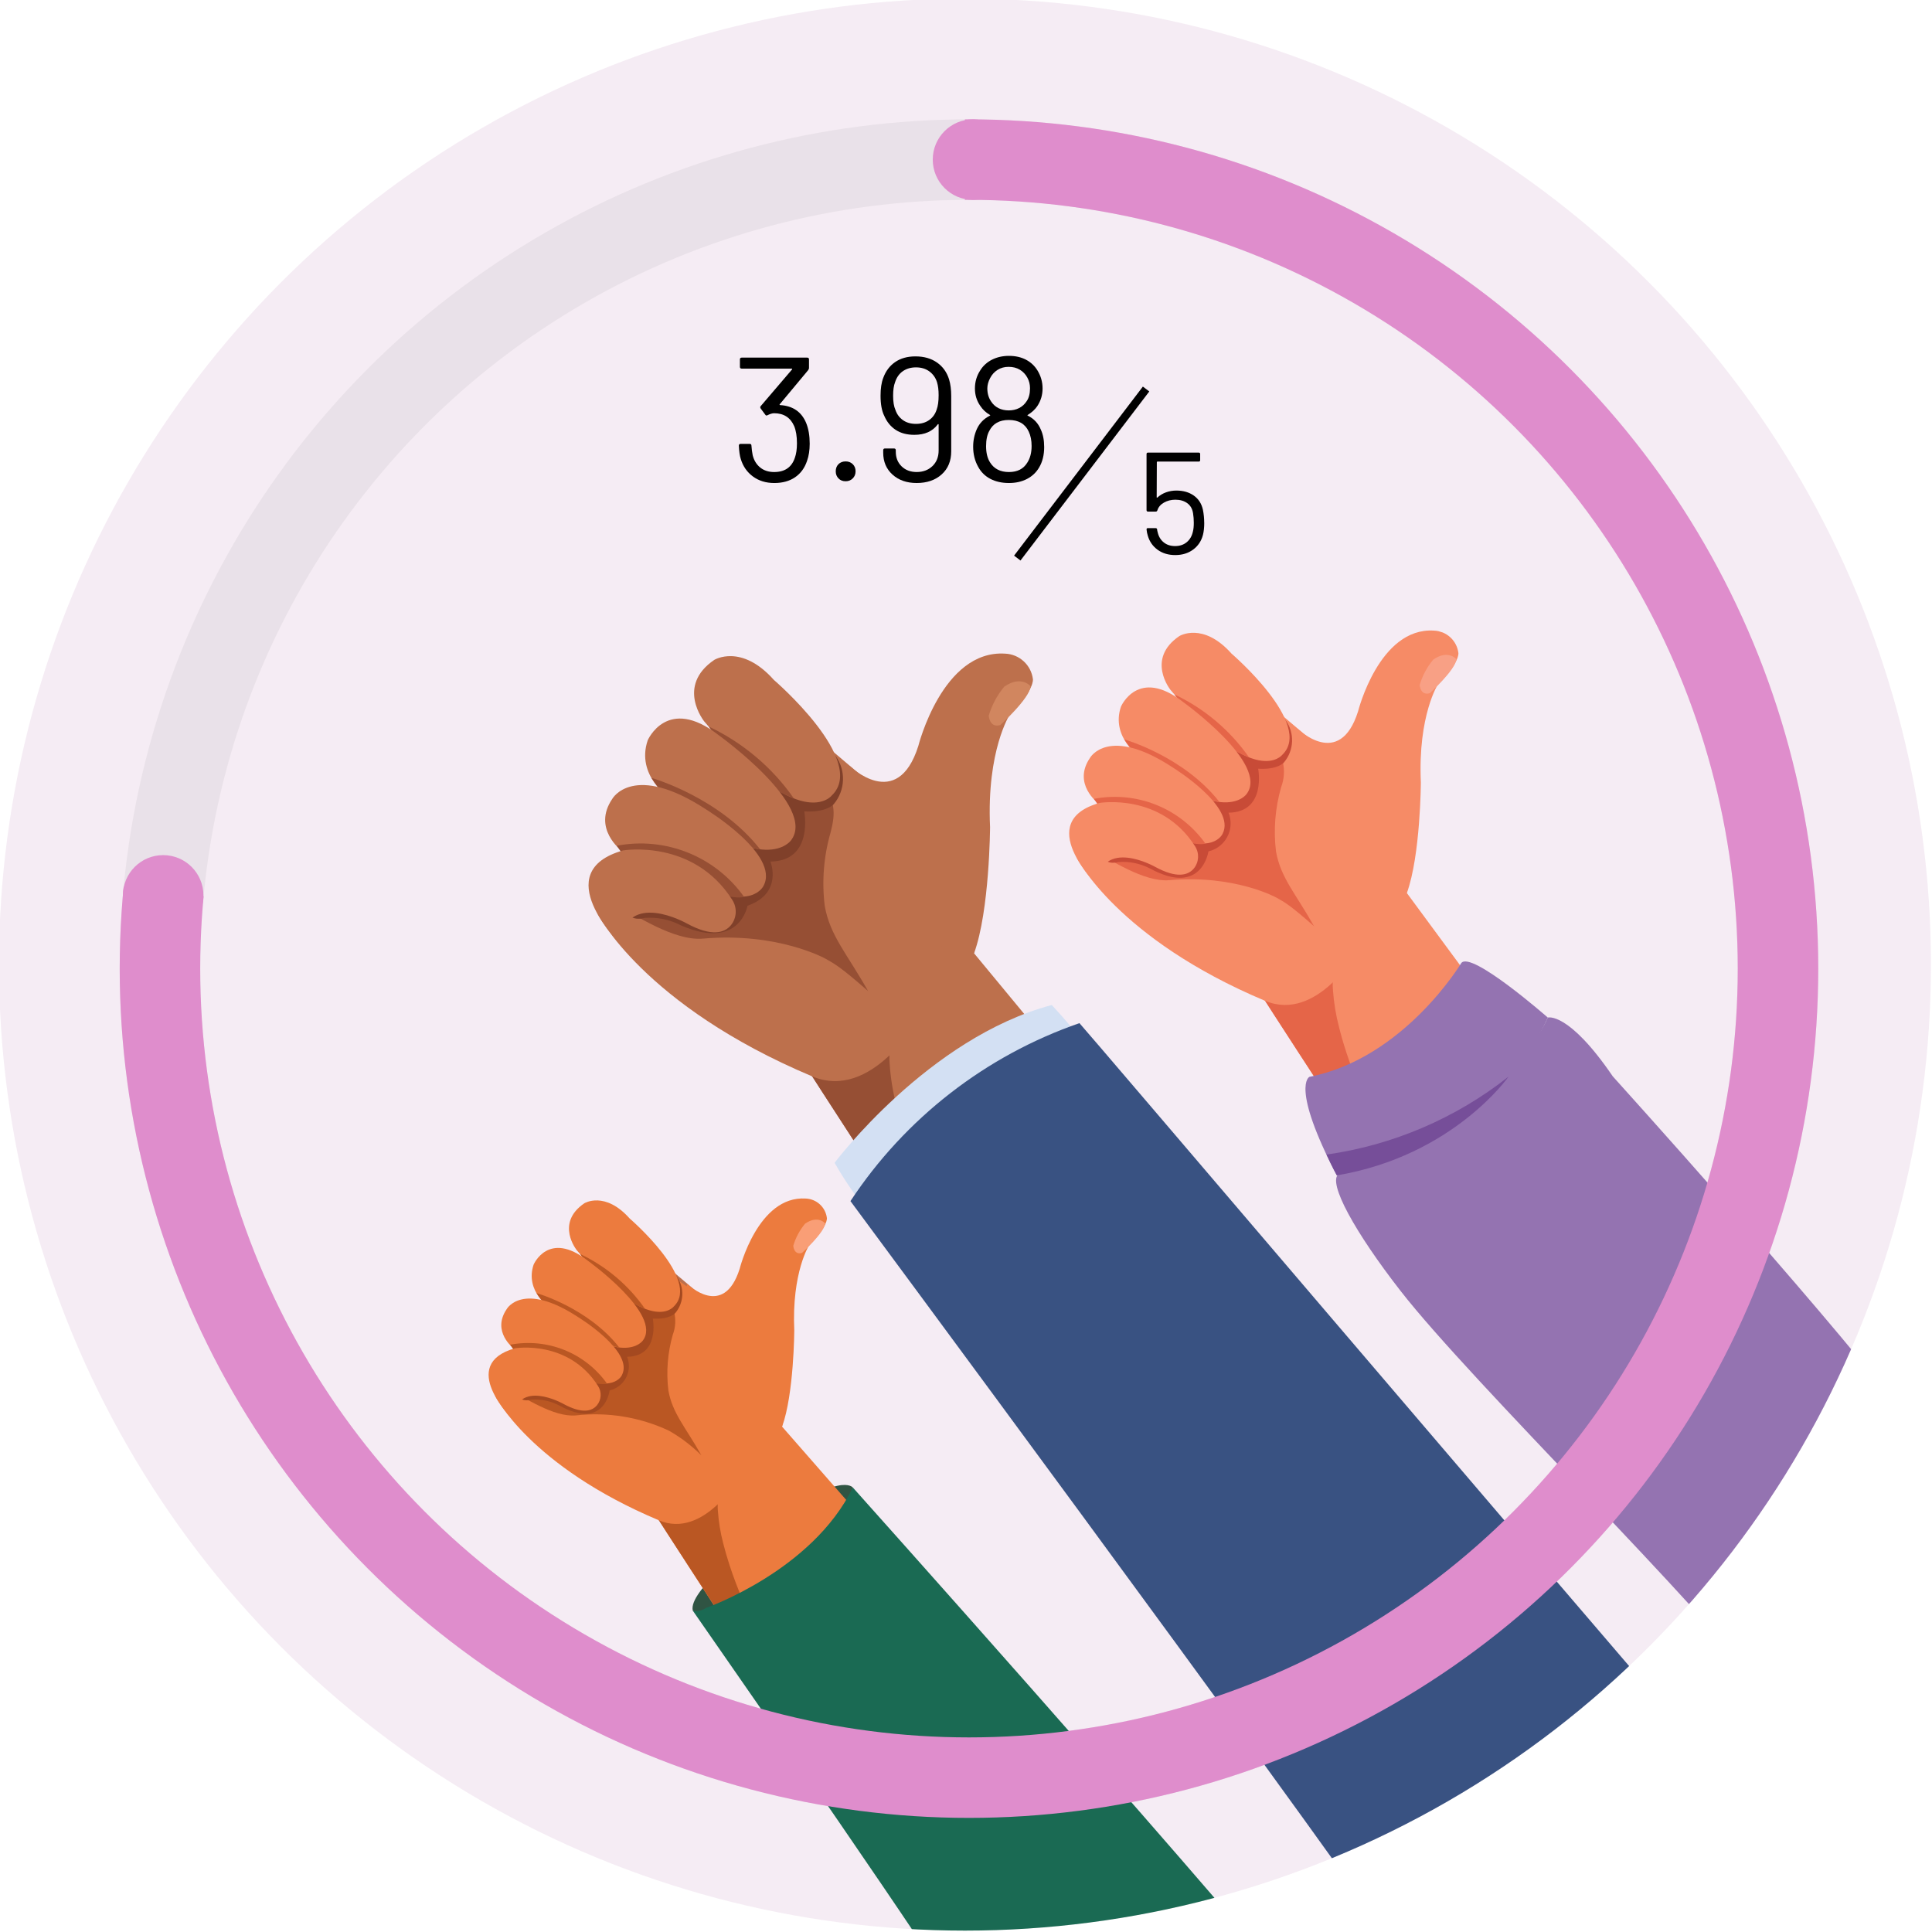 <?xml version="1.0" encoding="UTF-8"?>
<svg id="_レイヤー_1" data-name=" レイヤー 1" xmlns="http://www.w3.org/2000/svg" width="240" height="240" version="1.1" xmlns:xlink="http://www.w3.org/1999/xlink" viewBox="0 0 240 240">
  <defs>
    <clipPath id="clippath">
      <circle cx="119.87" cy="119.826" r="120" fill="none" stroke-width="0"/>
    </clipPath>
    <clipPath id="clippath-1">
      <rect x="58.623" y="74.942" width="178.741" height="175.069" transform="translate(-50.652 256.5) rotate(-73)" fill="none" stroke-width="0"/>
    </clipPath>
    <clipPath id="clippath-2">
      <rect x="58.623" y="74.942" width="178.741" height="175.069" transform="translate(-50.652 256.5) rotate(-73)" fill="none" stroke-width="0"/>
    </clipPath>
    <clipPath id="clippath-3">
      <rect x="58.623" y="74.942" width="178.741" height="175.069" transform="translate(-50.652 256.5) rotate(-73)" fill="none" stroke-width="0"/>
    </clipPath>
    <clipPath id="clippath-4">
      <polygon points="119.87 4.281 119.87 122.626 -18.117 106.168 -18.117 254.626 270.737 254.626 270.737 -14.626 119.87 -14.626 119.87 4.281" fill="none" stroke-width="0"/>
    </clipPath>
  </defs>
  <g clip-path="url(#clippath)">
    <g id="_マスクグループ_5" data-name="マスクグループ 5">
      <path id="_パス_120" data-name="パス 120" d="M-23.737-.174h284.262v240H-23.737V-.174Z" fill="#efe0ec" isolation="isolate" opacity=".6" stroke-width="0"/>
      <g id="_グループ_44" data-name="グループ 44">
        <g id="_グループ_5" data-name="グループ 5">
          <g clip-path="url(#clippath-1)">
            <g id="_グループ_4" data-name="グループ 4">
              <path id="_パス_21" data-name="パス 21" d="M174.764,110.937s-11.264-3.083-11.56-2.855c-2.999,2.306-6.223,8.554-6.61,15.351l.005.008c.058.091.665,1.034,1.677,2.604.808,1.254,1.875,2.909,3.128,4.851l.043.065.37.572,1.618,2.504,2.356,3.642c4.984,7.7,17.576,26.478,22.446,33.863,0,0,15.356,4.156,21.786-12.77l-35.258-47.836Z" fill="#f68b66" stroke-width="0"/>
              <path id="_パス_22" data-name="パス 22" d="M184.376,162.569l-2.449-.361c-4.691-7.136-10.959-16.684-16.094-24.532l-2.386-3.647-1.628-2.495-.373-.57-.043-.065c-1.259-1.93-2.334-3.587-3.152-4.854-.886-1.372-1.468-2.287-1.655-2.597l-.005-.008s4.81-7.501,9.071-2.363c-.11.63-.136,1.272-.078,1.91h0c.108,1.562.363,3.11.761,4.625.23.924.524,1.957.899,3.106.544,1.671,1.261,3.587,2.2,5.768,2.713,6.306,7.281,14.834,14.927,26.082" fill="#e56548" stroke-width="0"/>
              <path id="_パス_23" data-name="パス 23" d="M149.599,80.828s13.732,11.293,16.715,14.135c0,0-3.126,4.754-9.732,2.76,0,0-9.902-4.523-6.982-16.894" fill="#f68b66" stroke-width="0"/>
              <path id="_パス_24" data-name="パス 24" d="M157.15,124.326c-18.409-7.746-23.369-17.738-23.369-17.738,11.961-28.068,25.238-17.137,25.238-17.137,6.749,4.242,12.169,10.297,15.638,17.474,0,0,2.56,5.53-5.947,11.148,0,0-5.065,8.982-11.558,6.25" fill="#f68b66" stroke-width="0"/>
              <path id="_パス_25" data-name="パス 25" d="M135.589,105.549c2.29,1.184,6.495,4.067,9.681,3.789,8.141-.714,13.322,2.184,13.322,2.184,1.026.584,1.549.821,4.635,3.524-2.275-4.053-4.141-6.002-4.717-9.276-.325-2.676-.108-5.39.638-7.98.769-2.038.243-4.338-1.335-5.839-1.751-1.999-5.325-9.022-7.907-10.783-1.703-1.161.773,6.707-.922,7.571-3.964,2.022-6.759,5.271-9.744,8.485-1.22,1.314-5.603,6.424-3.722,8.571" fill="#e56548" stroke-width="0"/>
              <path id="_パス_26" data-name="パス 26" d="M137.115,105.413c.373-1.935,2.987-2.349,4.916-1.373.781.395,1.606,1.294,2.511.738s.608-1.502.483-2.303c-.341-1.055.046-2.21.956-2.845.972-.748,2.371-1.311,2.91-2.512.499-1.115.436-2.453,1.16-3.521.642-.803,1.485-1.422,2.442-1.797,1.455-.579,2.867-1.26,4.226-2.039.824-.536,2.333-1.169,2.974-.318,1.155,1.589,1.076,3.762-.191,5.263,0,0-.761.939-3.209.787,0,0,1.059,5.403-3.679,5.463.737,1.827-.148,3.905-1.975,4.642-.169.068-.344.124-.522.165,0,0-.795,5.623-7.223,2.144-1.221-.642-2.598-.927-3.973-.822,0,0-2.254.679-1.801-1.669" fill="#c84b37" stroke-width="0"/>
              <path id="_パス_27" data-name="パス 27" d="M145.413,85.715s-3.113-3.842,1.09-6.7c0,0,2.929-1.808,6.485,2.182,0,0,10.245,8.8,6.3,12.57,0,0-3.38,4.449-13.872-8.051" fill="#f68b66" stroke-width="0"/>
              <path id="_パス_28" data-name="パス 28" d="M145.911,86.272c3.711,1.756,6.9,4.451,9.252,7.817-3.83-1.566-7.068-4.302-9.252-7.817" fill="#e56548" stroke-width="0"/>
              <path id="_パス_29" data-name="パス 29" d="M139.253,87.773s2.115-4.941,7.716-.569c0,0,10.776,7.725,7.869,11.456,0,0-2.943,4.218-13.168-4.571,0,0-3.727-2.486-2.418-6.318" fill="#f68b66" stroke-width="0"/>
              <path id="_パス_30" data-name="パス 30" d="M139.674,91.857s7.388,2.083,11.836,7.801c0,0-3.964-.638-8.659-4.53-1.277-.858-2.361-1.973-3.182-3.273" fill="#e56548" stroke-width="0"/>
              <path id="_パス_31" data-name="パス 31" d="M136.409,99.766s-3.224-2.392-.995-5.637c0,0,2.272-4.03,10.205,1.168,0,0,8.026,4.902,6.25,8.289,0,0-1.29,2.939-7.26-.381,0,0-6.275-4.765-8.199-3.434" fill="#f68b66" stroke-width="0"/>
              <path id="_パス_32" data-name="パス 32" d="M135.889,99.236c5.296-1.014,10.697,1.147,13.832,5.534,0,0-.631.951-12.639-3.176,0,0,.295-.301-1.193-2.357" fill="#e56548" stroke-width="0"/>
              <path id="_パス_33" data-name="パス 33" d="M136.232,109.87s-7.912-7.803.35-10.127c0,0,7.63-1.291,11.871,5.38.555.856.495,1.972-.149,2.763-.684.819-2.058,1.297-4.813-.206,0,0-6.607-3.744-7.257,2.19" fill="#f68b66" stroke-width="0"/>
              <path id="_パス_34" data-name="パス 34" d="M161.202,90.529s5.197,5.127,7.497-2.147c0,0,2.619-10.476,9.434-10.046,1.555.057,2.84,1.233,3.034,2.777,0,0,.208,1.154-2.51,3.834,0,0-2.536,3.896-2.153,12.261,0,0-.047,9.067-1.739,13.726,0,0-4.855,2.011-10.095-10.117,0,0-4.999-4.494-3.468-10.291" fill="#f68b66" stroke-width="0"/>
              <path id="_パス_35" data-name="パス 35" d="M180.917,81.888s-1.009-1.24-2.867.043c-.774.926-1.35,2.001-1.692,3.158,0,0,.078,1.375,1.256,1.022,0,0,3.199-2.899,3.303-4.219" fill="#f8a085" stroke-width="0"/>
              <path id="_パス_36" data-name="パス 36" d="M233.54,182.051c-3.103,10.192-7.974,19.758-14.392,28.261-7.253-10.269-36.3-38.56-45.176-49.964-5.617-7.218-9.103-13.479-7.683-14.504,0,0,21.043-8.311,25.985-19.441,0,0,2.562-.77,8.069,7.302,0,0,25.415,28.129,35.169,40.777-.544,2.527-1.2,5.051-1.969,7.571" fill="#9473b1" stroke-width="0"/>
              <path id="_パス_37" data-name="パス 37" d="M181.523,119.637s-7.076,11.822-18.866,14.135c0,0-2.388,1.114,3.402,12.236,0,0,19.861-5.022,26.213-19.606,0,0-9.528-8.357-10.749-6.766" fill="#9473b1" stroke-width="0"/>
              <path id="_パス_38" data-name="パス 38" d="M164.777,143.426c8.263-1.17,16.068-4.511,22.619-9.682,0,0-6.868,9.834-21.328,12.266,0,0-.558-.981-1.286-2.583" fill="#764e99" stroke-width="0"/>
            </g>
          </g>
        </g>
        <g id="_グループ_7" data-name="グループ 7">
          <g clip-path="url(#clippath-2)">
            <g id="_グループ_6" data-name="グループ 6">
              <path id="_パス_39" data-name="パス 39" d="M105.942,184.783s-1.735-2.191-10.242,4.897c-2.674,2.229-10.233,7.951-9.64,10.402,0,0,14.196,9.059,19.882-15.3" fill="#305443" stroke-width="0"/>
              <path id="_パス_40" data-name="パス 40" d="M130.326,215.136c-2.182,5.895-6.792,10.567-12.657,12.829-3.836-.416-7.642-1.075-11.395-1.975-5.081-7.645-13.304-19.94-16.92-25.526l-2.048-3.166-1.406-2.177-.321-.497-.037-.056c-1.087-1.692-2.016-3.126-2.719-4.217l-1.457-2.263-.004-.006c.336-5.907,3.138-11.338,5.744-13.343.259-.199,10.047,2.481,10.047,2.481l33.173,37.916Z" fill="#ec7b3e" stroke-width="0"/>
              <path id="_パス_41" data-name="パス 41" d="M105.509,222.092l-2.129-.313c-4.076-6.203-9.525-14.5-13.987-21.321l-2.074-3.17-1.415-2.167-.323-.496-.037-.056c-1.093-1.678-2.028-3.117-2.739-4.218-.77-1.192-1.275-1.987-1.437-2.261l-.004-.006s4.181-6.52,7.883-2.053c-.095.548-.118,1.106-.067,1.66h0c.093,1.359.314,2.706.66,4.023.2.803.456,1.7.781,2.699.473,1.452,1.097,3.117,1.912,5.013,2.358,5.481,6.326,12.891,12.976,22.669" fill="#ba5723" stroke-width="0"/>
              <path id="_パス_42" data-name="パス 42" d="M75.284,151.051s11.934,9.818,14.527,12.284c0,0-2.72,4.13-8.459,2.399,0,0-8.607-3.931-6.072-14.684" fill="#bd704c" stroke-width="0"/>
              <path id="_パス_43" data-name="パス 43" d="M81.845,188.856c-16-6.732-20.311-15.412-20.311-15.412,10.396-24.395,21.935-14.894,21.935-14.894,5.866,3.687,10.576,8.95,13.592,15.187,0,0,2.225,4.807-5.17,9.691,0,0-4.402,7.806-10.045,5.433" fill="#ec7b3e" stroke-width="0"/>
              <path id="_パス_44" data-name="パス 44" d="M63.108,172.535c1.987,1.026,5.648,3.536,8.414,3.294,3.961-.45,7.968.207,11.578,1.898,1.472.839,2.826,1.869,4.029,3.063-1.977-3.523-3.599-5.217-4.1-8.063-.284-2.325-.096-4.684.552-6.936.668-1.771.211-3.77-1.161-5.075-1.521-1.741-4.628-7.842-6.872-9.372-1.48-1.009.669,5.829-.802,6.581-3.442,1.759-5.875,4.583-8.469,7.374-1.061,1.14-4.87,5.583-3.234,7.449" fill="#ba5723" stroke-width="0"/>
              <path id="_パス_45" data-name="パス 45" d="M64.433,172.419c.324-1.679,2.596-2.042,4.27-1.194.678.344,1.396,1.124,2.182.642s.527-1.303.421-2.003c-.297-.917.04-1.921.83-2.473.845-.651,2.061-1.139,2.529-2.183.434-.968.38-2.131,1.007-3.059.558-.698,1.29-1.236,2.122-1.562,1.264-.503,2.492-1.095,3.672-1.772.716-.466,2.028-1.016,2.585-.276,1.003,1.382.935,3.269-.167,4.574,0,0-.66.815-2.789.684,0,0,.92,4.695-3.198,4.747.64,1.588-.128,3.394-1.716,4.034-.148.06-.299.108-.454.144,0,0-.589,5.006-6.278,1.863-1.061-.558-2.258-.805-3.453-.714,0,0-1.958.59-1.565-1.451" fill="#a44920" stroke-width="0"/>
              <path id="_パス_46" data-name="パス 46" d="M71.645,155.299s-2.704-3.336.944-5.824c0,0,2.547-1.572,5.637,1.897,0,0,8.904,7.647,5.473,10.924,0,0-2.938,3.867-12.057-6.998" fill="#ec7b3e" stroke-width="0"/>
              <path id="_パス_47" data-name="パス 47" d="M72.076,155.782c3.226,1.526,5.997,3.868,8.041,6.794-3.329-1.362-6.143-3.739-8.041-6.794" fill="#ba5723" stroke-width="0"/>
              <path id="_パス_48" data-name="パス 48" d="M66.292,157.086s1.836-4.295,6.706-.494c0,0,9.366,6.714,6.84,9.957,0,0-2.557,3.665-11.445-3.973,0,0-3.239-2.16-2.102-5.49" fill="#ec7b3e" stroke-width="0"/>
              <path id="_パス_49" data-name="パス 49" d="M66.658,160.638s6.42,1.81,10.289,6.777c-2.794-.675-5.378-2.027-7.526-3.937-1.108-.744-2.05-1.712-2.763-2.84" fill="#ba5723" stroke-width="0"/>
              <path id="_パス_50" data-name="パス 50" d="M63.82,167.509s-2.803-2.079-.866-4.904c0,0,1.974-3.503,8.87,1.016,0,0,6.975,4.26,5.431,7.203,0,0-1.121,2.555-6.31-.331,0,0-5.454-4.14-7.127-2.985" fill="#ec7b3e" stroke-width="0"/>
              <path id="_パス_51" data-name="パス 51" d="M63.37,167.047c4.602-.881,9.295.997,12.019,4.808,0,0-.548.827-10.985-2.76,0,0,.257-.261-1.037-2.049" fill="#ba5723" stroke-width="0"/>
              <path id="_パス_52" data-name="パス 52" d="M63.666,176.292s-6.877-6.782.304-8.802c0,0,6.631-1.121,10.317,4.676.483.744.43,1.714-.13,2.402-.595.712-1.788,1.126-4.183-.179,0,0-5.742-3.254-6.308,1.904" fill="#ec7b3e" stroke-width="0"/>
              <path id="_パス_53" data-name="パス 53" d="M85.368,159.485s4.517,4.455,6.515-1.867c0,0,2.277-9.105,8.2-8.731,1.352.05,2.468,1.072,2.636,2.414,0,0,.181,1.003-2.18,3.332,0,0-2.204,3.386-1.871,10.657,0,0-.041,7.881-1.512,11.93,0,0-4.22,1.749-8.774-8.792,0,0-4.348-3.907-3.017-8.944" fill="#ec7b3e" stroke-width="0"/>
              <path id="_パス_54" data-name="パス 54" d="M102.503,151.971s-.877-1.078-2.492.037c-.671.805-1.17,1.739-1.467,2.745,0,0,.068,1.195,1.088.887,0,0,2.78-2.52,2.871-3.669" fill="#f99e76" stroke-width="0"/>
              <path id="_パス_55" data-name="パス 55" d="M161.917,248.789c-14.586,2.942-29.673,2.244-43.925-2.031-8.416-12.992-31.844-46.517-31.93-46.675.574.113,1.17-.011,1.651-.344,0,0,13.184-4.591,18.231-14.954,0,0,40.245,44.964,55.975,64.009" fill="#1a6a53" stroke-width="0"/>
            </g>
          </g>
        </g>
        <g id="_グループ_9" data-name="グループ 9">
          <g clip-path="url(#clippath-3)">
            <g id="_グループ_8" data-name="グループ 8">
              <path id="_パス_56" data-name="パス 56" d="M121.003,118.423s-12.861-3.52-13.2-3.259c-3.42,2.634-7.106,9.769-7.547,17.529l.006.009c.067.104.759,1.18,1.914,2.974.922,1.432,2.141,3.322,3.571,5.539l.048.074.422.652,1.845,2.859,2.69,4.159c5.691,8.792,20.068,30.232,25.629,38.667,0,0,19.987,1.768,27.328-17.559l-42.706-51.644Z" fill="#bd704c" stroke-width="0"/>
              <path id="_パス_57" data-name="パス 57" d="M131.977,177.376l-2.802-.413c-5.352-8.148-12.513-19.05-18.376-28.012l-2.724-4.165-1.858-2.849-.428-.654-.048-.074c-1.436-2.204-2.665-4.095-3.599-5.542-1.012-1.564-1.677-2.611-1.888-2.97l-.006-.008s5.493-8.568,10.357-2.698c-.125.72-.154,1.453-.088,2.18h0c.122,1.785.412,3.554.867,5.284.263,1.055.598,2.234,1.027,3.545.622,1.908,1.439,4.1,2.512,6.586,3.097,7.2,8.312,16.936,17.046,29.785" fill="#964f34" stroke-width="0"/>
              <path id="_パス_58" data-name="パス 58" d="M92.269,84.043s15.68,12.896,19.085,16.139c0,0-3.574,5.426-11.114,3.151,0,0-11.307-5.165-7.972-19.29" fill="#bd704c" stroke-width="0"/>
              <path id="_パス_59" data-name="パス 59" d="M100.89,133.71c-21.02-8.844-26.684-20.252-26.684-20.252,13.657-32.049,28.817-19.567,28.817-19.567,7.706,4.843,13.894,11.757,17.856,19.951,0,0,2.924,6.315-6.792,12.731,0,0-5.784,10.257-13.197,7.136" fill="#bd704c" stroke-width="0"/>
              <path id="_パス_60" data-name="パス 60" d="M76.276,112.271c2.619,1.354,7.421,4.646,11.054,4.327,9.296-.818,15.212,2.493,15.212,2.493,1.171.667,1.768.937,5.293,4.023-2.598-4.628-4.728-6.854-5.385-10.592-.371-3.055-.124-6.154.729-9.112.634-2.414.671-4.154-1.525-6.668-1.999-2.284-6.08-10.302-9.028-12.311-1.944-1.326.88,7.658-1.053,8.645-4.522,2.311-7.718,6.019-11.127,9.688-1.393,1.5-6.398,7.335-4.247,9.786" fill="#964f34" stroke-width="0"/>
              <path id="_パス_61" data-name="パス 61" d="M78.014,112.115c.426-2.209,3.411-2.682,5.61-1.568.892.452,1.834,1.478,2.867.843s.694-1.715.552-2.63c-.222-1.427-.107-2.326,1.092-3.249,1.11-.856,2.708-1.497,3.322-2.868.57-1.273.5-2.8,1.324-4.02.734-.916,1.695-1.623,2.788-2.05,1.661-.661,3.273-1.439,4.825-2.328.941-.612,2.664-1.335,3.396-.363,1.318,1.815,1.228,4.295-.219,6.01,0,0-.868,1.072-3.664.899,0,0,1.208,6.169-4.201,6.235,0,0,1.604,3.941-2.851,5.489,0,0-.953,5.604-8.247,2.448-1.394-.733-2.966-1.059-4.537-.938,0,0-2.574.775-2.056-1.907" fill="#80402a" stroke-width="0"/>
              <path id="_パス_62" data-name="パス 62" d="M87.487,89.624s-3.551-4.386,1.244-7.651c0,0,3.349-2.063,7.405,2.492,0,0,11.699,10.047,7.191,14.352,0,0-3.859,5.081-15.839-9.193" fill="#bd704c" stroke-width="0"/>
              <path id="_パス_63" data-name="パス 63" d="M88.052,90.256c4.237,2.005,7.878,5.081,10.563,8.924-4.373-1.789-8.07-4.912-10.563-8.924" fill="#964f34" stroke-width="0"/>
              <path id="_パス_64" data-name="パス 64" d="M80.456,91.973s2.416-5.64,8.812-.652c0,0,12.305,8.821,8.985,13.082,0,0-3.355,4.818-15.031-5.218,0,0-4.256-2.838-2.761-7.213" fill="#bd704c" stroke-width="0"/>
              <path id="_パス_65" data-name="パス 65" d="M80.933,96.636s8.435,2.378,13.519,8.903c0,0-4.526-.728-9.888-5.172-1.456-.978-2.693-2.249-3.631-3.732" fill="#964f34" stroke-width="0"/>
              <path id="_パス_66" data-name="パス 66" d="M77.208,105.666s-3.681-2.732-1.138-6.443c0,0,2.594-4.602,11.652,1.334,0,0,9.164,5.597,7.138,9.464,0,0-1.473,3.357-8.289-.434,0,0-7.164-5.44-9.363-3.922" fill="#bd704c" stroke-width="0"/>
              <path id="_パス_67" data-name="パス 67" d="M76.614,105.061c6.047-1.157,12.214,1.31,15.794,6.319,0,0-.72,1.086-14.431-3.627,0,0,.337-.343-1.362-2.692" fill="#964f34" stroke-width="0"/>
              <path id="_パス_68" data-name="パス 68" d="M77.011,117.205s-9.035-8.91.398-11.564c0,0,8.711-1.473,13.554,6.143.634.977.566,2.252-.17,3.155-.782.935-2.349,1.478-5.496-.235,0,0-7.545-4.276-8.287,2.5" fill="#bd704c" stroke-width="0"/>
              <path id="_パス_69" data-name="パス 69" d="M105.517,95.119s5.934,5.854,8.56-2.451c0,0,2.991-11.961,10.772-11.471,1.776.065,3.243,1.408,3.464,3.171,0,0,.237,1.317-2.865,4.377,0,0-2.896,4.448-2.459,14.001,0,0-.053,10.354-1.986,15.673,0,0-5.543,2.297-11.527-11.551,0,0-5.707-5.132-3.96-11.749" fill="#bd704c" stroke-width="0"/>
              <path id="_パス_70" data-name="パス 70" d="M128.03,85.25s-1.153-1.416-3.273.045c-.883,1.058-1.541,2.285-1.932,3.606,0,0,.088,1.569,1.433,1.17,0,0,3.653-3.311,3.774-4.82" fill="#d1865f" stroke-width="0"/>
              <path id="_パス_71" data-name="パス 71" d="M107.814,150.492c-1.542-1.898-2.925-3.919-4.137-6.043,0,0,11.616-15.527,26.978-19.601,1.842,1.975,3.562,4.061,5.15,6.246,0,0-20.709,21.219-27.995,19.398" fill="#d3e0f3" stroke-width="0"/>
              <path id="_パス_72" data-name="パス 72" d="M210.59,216.512c-10.131,11.438-22.97,20.151-37.341,25.343-13.365-19.395-67.602-92.65-67.602-92.65,6.792-10.296,16.79-18.066,28.444-22.107.167.083,57.52,67.441,76.501,89.414" fill="#395282" stroke-width="0"/>
            </g>
          </g>
        </g>
      </g>
    </g>
  </g>
  <g id="_グループ_43" data-name="グループ 43">
    <g id="_楕円形_6" data-name="楕円形 6" opacity=".05">
      <circle cx="120.37" cy="120.326" r="105.5" fill="none" stroke-width="0"/>
      <circle cx="120.37" cy="120.326" r="100.5" fill="none" stroke="#000" stroke-width="10"/>
    </g>
    <g clip-path="url(#clippath-4)">
      <g id="_マスクグループ_6" data-name="マスクグループ 6">
        <g id="_楕円形_7" data-name="楕円形 7">
          <circle cx="120.37" cy="120.326" r="105.5" fill="none" stroke-width="0"/>
          <circle cx="120.37" cy="120.326" r="100.5" fill="none" stroke="#df8dcc" stroke-width="10"/>
        </g>
      </g>
    </g>
    <circle id="_楕円形_8" data-name="楕円形 8" cx="20.27" cy="111.226" r="5" fill="#df8dcc" stroke-width="0"/>
    <circle id="_楕円形_9" data-name="楕円形 9" cx="120.87" cy="19.826" r="5" fill="#df8dcc" stroke-width="0"/>
    <g id="_グループ_45" data-name="グループ 45">
      <g id="_3.98" data-name=" 3.98" isolation="isolate">
        <g isolation="isolate">
          <path d="M100.584,55.118c0,.807-.11,1.518-.33,2.134-.293.88-.789,1.559-1.485,2.035-.697.477-1.559.715-2.585.715s-1.907-.268-2.64-.803-1.239-1.258-1.518-2.167c-.132-.41-.212-.968-.242-1.672,0-.146.073-.22.22-.22h1.122c.146,0,.22.073.22.22.029.426.081.821.154,1.188.161.646.473,1.155.935,1.529s1.038.561,1.727.561c1.32,0,2.178-.586,2.574-1.76.176-.483.264-1.085.264-1.804,0-.88-.118-1.599-.352-2.156-.469-1.056-1.298-1.584-2.486-1.584-.22,0-.492.081-.814.242-.059.029-.103.044-.132.044-.059,0-.11-.036-.154-.11l-.572-.77c-.074-.117-.066-.22.022-.308l3.872-4.532c.044-.073.029-.11-.044-.11h-6.204c-.147,0-.22-.073-.22-.22v-.924c0-.146.073-.221.22-.221h8.14c.146,0,.22.074.22.221v1.078c0,.073-.037.161-.11.264l-3.52,4.224c-.03.03-.037.056-.022.077.014.022.044.033.088.033,1.569.103,2.64.844,3.212,2.222.293.719.44,1.577.44,2.574Z" fill="#000" stroke-width="0"/>
          <path d="M104.16,59.43c-.228-.234-.341-.527-.341-.88,0-.366.113-.663.341-.891.227-.228.524-.341.891-.341.352,0,.645.113.88.341.234.228.352.524.352.891,0,.353-.118.646-.352.88-.235.235-.528.353-.88.353-.367,0-.664-.117-.891-.353Z" fill="#000" stroke-width="0"/>
          <path d="M118.163,49.2v6.864c0,1.202-.396,2.159-1.188,2.871-.792.711-1.826,1.066-3.102,1.066-1.232,0-2.233-.348-3.003-1.045-.77-.696-1.155-1.603-1.155-2.717v-.308c0-.146.073-.221.22-.221h1.122c.146,0,.22.074.22.221v.176c0,.748.242,1.356.726,1.826.484.469,1.107.703,1.87.703.792,0,1.444-.245,1.958-.736.513-.491.77-1.141.77-1.947v-3.212c0-.029-.015-.048-.044-.055-.029-.008-.051.004-.066.032-.646.866-1.613,1.299-2.904,1.299-.924,0-1.698-.206-2.321-.616s-1.096-.99-1.419-1.738c-.308-.616-.462-1.452-.462-2.508,0-.895.11-1.628.33-2.2.308-.851.803-1.511,1.485-1.979.682-.47,1.521-.704,2.519-.704,1.056,0,1.947.253,2.673.759.726.506,1.228,1.206,1.507,2.101.176.587.264,1.276.264,2.068ZM115.423,52.182c.447-.315.759-.752.935-1.31.161-.425.242-1.02.242-1.782,0-.63-.066-1.166-.198-1.605-.176-.558-.492-1.005-.946-1.342-.455-.338-1.012-.507-1.672-.507-.63,0-1.173.158-1.628.474s-.777.773-.968,1.375c-.162.41-.242.968-.242,1.672,0,.748.095,1.335.286,1.76.176.528.484.95.924,1.266s.982.473,1.628.473,1.191-.157,1.639-.473Z" fill="#000" stroke-width="0"/>
          <path d="M129.712,55.515c0,1.012-.213,1.869-.638,2.573-.353.602-.851,1.071-1.496,1.408s-1.394.506-2.244.506c-.88,0-1.65-.172-2.31-.517-.66-.345-1.166-.848-1.519-1.507-.41-.733-.616-1.562-.616-2.486,0-.777.154-1.511.461-2.2.338-.733.873-1.283,1.606-1.649.073-.029.073-.066,0-.11-.484-.278-.88-.652-1.188-1.122-.44-.631-.66-1.35-.66-2.156,0-.821.22-1.569.66-2.244.352-.571.839-1.015,1.463-1.331.623-.314,1.323-.473,2.101-.473.807,0,1.511.158,2.112.473.601.316,1.078.76,1.43,1.331.425.69.638,1.438.638,2.244s-.22,1.54-.659,2.2c-.265.396-.653.756-1.166,1.078-.074.044-.074.081,0,.11.748.366,1.283.938,1.605,1.716.278.602.418,1.319.418,2.156ZM128.15,55.404c0-.689-.118-1.283-.353-1.782-.439-.968-1.269-1.452-2.485-1.452-1.159,0-1.966.455-2.421,1.364-.264.47-.396,1.1-.396,1.892,0,.822.161,1.489.484,2.002.498.808,1.283,1.21,2.354,1.21,1.041,0,1.797-.381,2.266-1.144.367-.558.551-1.254.551-2.09ZM122.65,48.254c0,.616.153,1.151.462,1.606.234.366.539.646.913.836s.803.286,1.287.286.916-.1,1.298-.297c.381-.198.688-.48.924-.848.278-.396.418-.931.418-1.605,0-.484-.11-.924-.33-1.32-.22-.41-.528-.737-.924-.979-.396-.242-.866-.363-1.408-.363-.514,0-.968.125-1.364.374-.396.249-.704.587-.924,1.012-.234.44-.352.873-.352,1.298Z" fill="#000" stroke-width="0"/>
        </g>
      </g>
      <g id="_5" data-name=" 5" isolation="isolate">
        <g isolation="isolate">
          <path d="M149.596,64.938c0,.588-.055,1.092-.162,1.512-.204.769-.612,1.377-1.225,1.827-.611.45-1.35.675-2.214.675-.852,0-1.578-.216-2.178-.648-.601-.432-1.008-1.008-1.224-1.728-.084-.264-.139-.528-.162-.792v-.036c0-.096.054-.144.162-.144h.954c.119,0,.186.06.197.18,0,.072.024.192.072.36.12.516.369.927.747,1.232.378.307.849.459,1.413.459.576,0,1.059-.162,1.449-.485.39-.324.645-.769.765-1.332.072-.276.108-.637.108-1.08,0-.408-.03-.798-.091-1.17-.084-.552-.323-.973-.72-1.261-.396-.288-.888-.432-1.476-.432-.528,0-1.002.12-1.422.36-.421.24-.69.558-.811.954-.036.107-.102.161-.198.161h-.972c-.12,0-.18-.06-.18-.18v-6.966c0-.12.06-.18.18-.18h6.3c.12,0,.181.06.181.18v.756c0,.12-.061.18-.181.18h-5.13c-.048,0-.072.024-.072.072l-.018,4.356c0,.023.009.042.027.054.018.012.038.006.062-.018.3-.276.654-.489,1.062-.64.407-.149.84-.225,1.296-.225.852,0,1.571.207,2.16.621.588.414.966.999,1.134,1.755.107.528.162,1.068.162,1.62Z" fill="#000" stroke-width="0"/>
        </g>
      </g>
      <line id="_線_1" data-name="線 1" x1="142.37" y1="48.326" x2="126.37" y2="69.326" fill="none" stroke="#000"/>
    </g>
  </g>
</svg>
